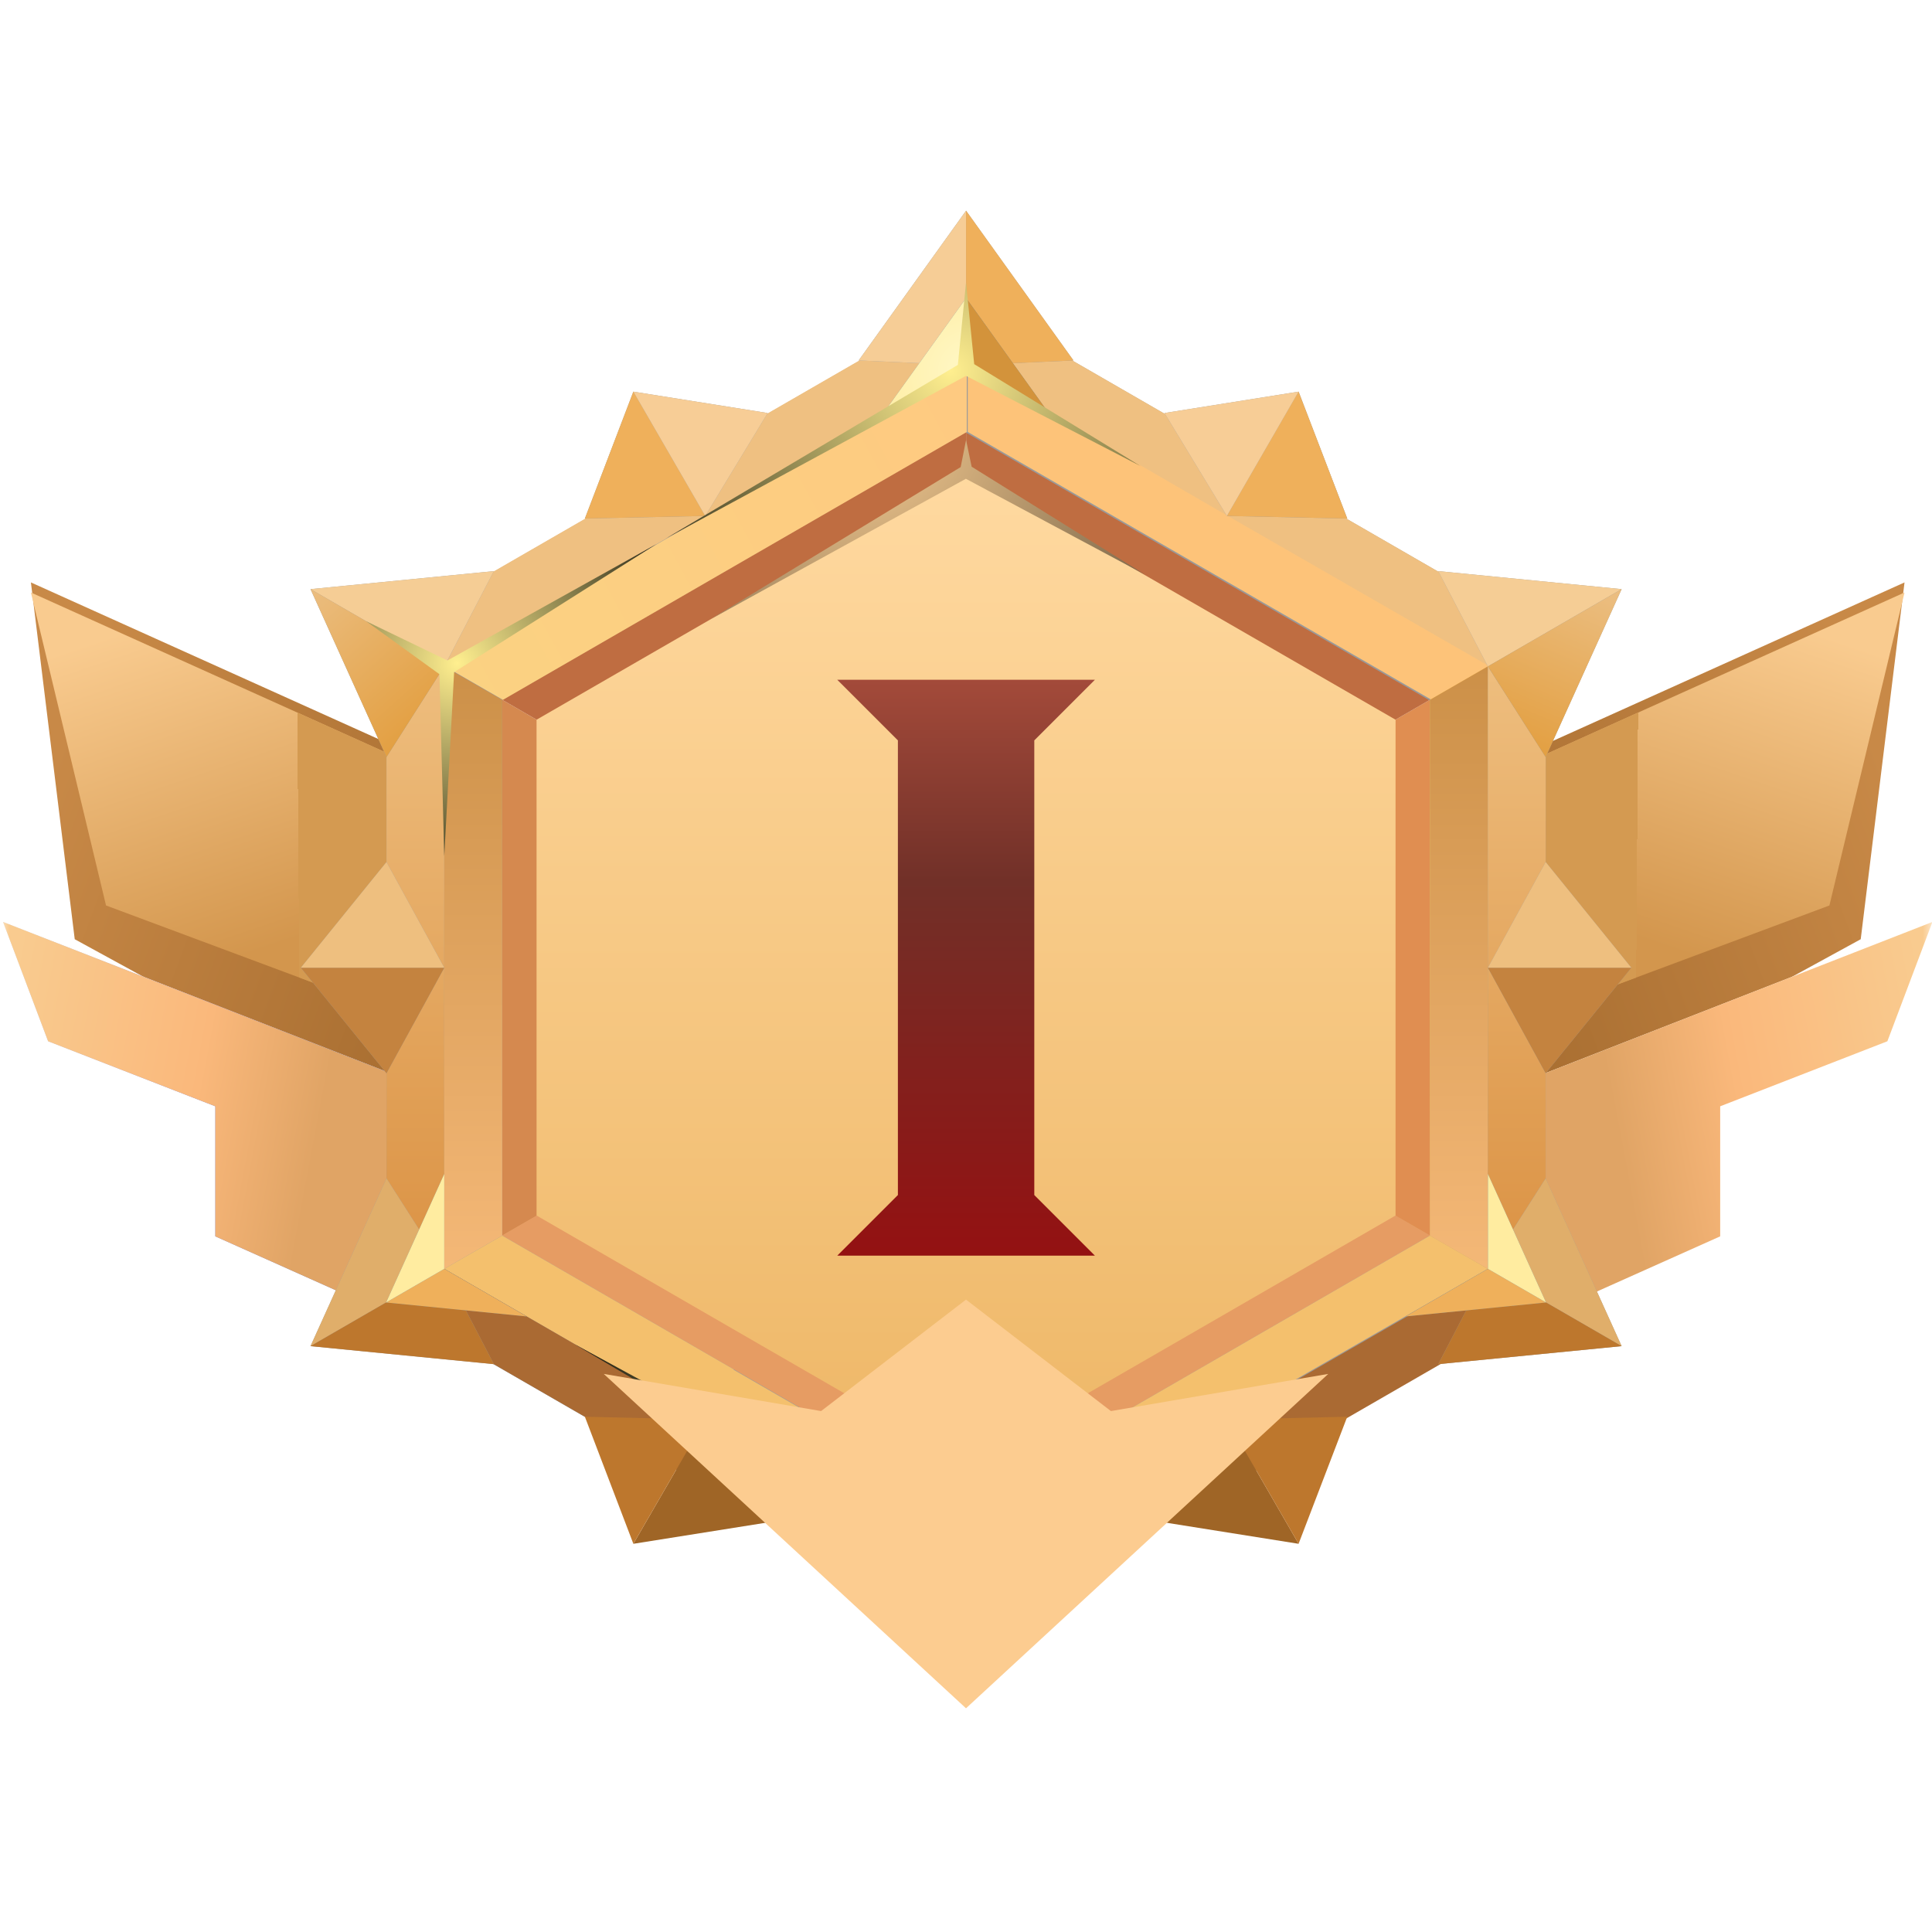 <svg width="104" height="104" viewBox="0 0 104 104" fill="none" xmlns="http://www.w3.org/2000/svg">
<g clip-path="url(#clip0_2439_942)">
<mask id="mask0_2439_942" style="mask-type:luminance" maskUnits="userSpaceOnUse" x="0" y="0" width="104" height="104">
<path d="M104 0H0V104H104V0Z" fill="white"/>
</mask>
<g mask="url(#mask0_2439_942)">
<path d="M78.598 42.135L102.521 31.352L100.163 50.559L78.598 62.352V42.135Z" fill="url(#paint0_linear_2439_942)"/>
<g filter="url(#filter0_d_2439_942)">
<path d="M78.598 42.135L102.521 31.352L98.478 48.2L78.598 55.613V42.135Z" fill="url(#paint1_linear_2439_942)"/>
<path d="M78.598 42.135L102.521 31.352L98.478 48.2L78.598 55.613V42.135Z" fill="url(#paint2_linear_2439_942)"/>
</g>
<g filter="url(#filter1_d_2439_942)">
<path d="M72.484 61.248L104.023 48.928L101.598 55.352L92.598 58.852V65.853L72.484 74.853V61.248Z" fill="white"/>
<path d="M72.484 61.248L104.023 48.928L101.598 55.352L92.598 58.852V65.853L72.484 74.853V61.248Z" fill="url(#paint3_linear_2439_942)"/>
</g>
<path d="M25.588 42.135L1.664 31.352L4.023 50.559L25.588 62.352V42.135Z" fill="url(#paint4_linear_2439_942)"/>
<g filter="url(#filter2_d_2439_942)">
<path d="M25.588 42.135L1.664 31.352L5.708 48.2L25.588 55.613V42.135Z" fill="url(#paint5_linear_2439_942)"/>
<path d="M25.588 42.135L1.664 31.352L5.708 48.2L25.588 55.613V42.135Z" fill="url(#paint6_linear_2439_942)"/>
</g>
<g filter="url(#filter3_d_2439_942)">
<path d="M31.703 61.248L0.164 48.928L2.59 55.352L11.59 58.852V65.853L31.703 74.853V61.248Z" fill="white"/>
<path d="M31.703 61.248L0.164 48.928L2.59 55.352L11.59 58.852V65.853L31.703 74.853V61.248Z" fill="url(#paint7_linear_2439_942)"/>
<path d="M31.703 61.248L0.164 48.928L2.59 55.352L11.59 58.852V65.853L31.703 74.853V61.248Z" fill="url(#paint8_linear_2439_942)"/>
</g>
<path fill-rule="evenodd" clip-rule="evenodd" d="M26.902 37.592L30.372 39.602V64.582L26.902 66.582V37.592Z" fill="#D5894F"/>
<path fill-rule="evenodd" clip-rule="evenodd" d="M77.103 37.592L73.633 39.602V64.582L77.103 66.582V37.592Z" fill="#E08E51"/>
<path fill-rule="evenodd" clip-rule="evenodd" d="M77.104 37.593L73.634 39.602L52.004 27.113V23.102L77.104 37.593Z" fill="#BF6D41"/>
<path fill-rule="evenodd" clip-rule="evenodd" d="M52.002 81.082V77.062L30.372 64.582L26.902 66.582L52.002 81.082Z" fill="#E69C63"/>
<path fill-rule="evenodd" clip-rule="evenodd" d="M26.902 37.593L30.372 39.602L52.002 27.113V23.102L26.902 37.593Z" fill="#BF6D41"/>
<path fill-rule="evenodd" clip-rule="evenodd" d="M52.004 81.082V77.062L73.634 64.582L77.104 66.582L52.004 81.082Z" fill="#E69C63"/>
<g filter="url(#filter4_i_2439_942)">
<path fill-rule="evenodd" clip-rule="evenodd" d="M52.003 25.402L63.563 32.072L75.123 38.742V52.092V65.432L63.563 72.112L52.003 78.782L40.443 72.112L28.883 65.432V52.092V38.742L40.443 32.072L52.003 25.402Z" fill="url(#paint9_linear_2439_942)"/>
</g>
<g filter="url(#filter5_i_2439_942)">
<path d="M48.334 39.855L45.07 36.592H52.005H58.939L55.676 39.855V64.329L58.939 67.592H52.005H45.07L48.334 64.329V39.855Z" fill="url(#paint10_linear_2439_942)"/>
</g>
<path style="mix-blend-mode:screen" fill-rule="evenodd" clip-rule="evenodd" d="M52.004 23.683L51.714 25.143L38.234 33.343L51.994 25.773L61.674 30.953L52.304 25.123L52.004 23.683Z" fill="url(#paint11_radial_2439_942)"/>
<path fill-rule="evenodd" clip-rule="evenodd" d="M52.005 16.112L67.605 25.112L83.205 34.112V70.112L67.605 79.112L52.005 88.112L36.405 79.112L20.805 70.112V34.112L36.405 25.112L52.005 16.112ZM52.005 23.292L64.495 30.502L76.975 37.712V66.512L64.495 73.722L52.005 80.932L39.515 73.722L27.035 66.512V37.672L39.515 30.462L52.005 23.252V23.292Z" fill="#999999"/>
<path fill-rule="evenodd" clip-rule="evenodd" d="M37.966 27.772L51.966 19.662V16.112L36.366 25.112L20.766 34.112L23.876 35.902L37.926 27.802L37.966 27.772Z" fill="#EFC081"/>
<path fill-rule="evenodd" clip-rule="evenodd" d="M52.003 19.663L38.003 27.773L23.953 35.873L27.073 37.673L39.553 30.463L52.043 23.253V19.663H52.003Z" fill="url(#paint12_linear_2439_942)"/>
<path fill-rule="evenodd" clip-rule="evenodd" d="M52.005 19.663L66.005 27.773L80.055 35.873L83.165 34.083L67.565 25.082L51.965 16.082V19.672L52.005 19.663Z" fill="#EFC081"/>
<path fill-rule="evenodd" clip-rule="evenodd" d="M66.094 27.773L52.094 19.663V23.253L64.584 30.463L77.064 37.673L80.184 35.873L66.094 27.773Z" fill="#FDC379"/>
<path fill-rule="evenodd" clip-rule="evenodd" d="M76.973 37.673V66.513L80.093 68.303V35.873L76.973 37.673Z" fill="url(#paint13_radial_2439_942)"/>
<path fill-rule="evenodd" clip-rule="evenodd" d="M76.973 37.673V66.513L80.093 68.303V35.873L76.973 37.673Z" fill="url(#paint14_linear_2439_942)"/>
<path fill-rule="evenodd" clip-rule="evenodd" d="M80.094 35.872V68.302L83.204 70.102V34.112L80.094 35.872Z" fill="url(#paint15_linear_2439_942)"/>
<path fill-rule="evenodd" clip-rule="evenodd" d="M23.915 52.112V35.872L20.805 34.112V70.112L23.915 68.312V52.112Z" fill="url(#paint16_linear_2439_942)"/>
<path fill-rule="evenodd" clip-rule="evenodd" d="M23.914 35.873V68.303L27.034 66.513V37.673L23.914 35.873Z" fill="url(#paint17_linear_2439_942)"/>
<path fill-rule="evenodd" clip-rule="evenodd" d="M39.514 73.723L27.034 66.513L23.914 68.303L37.964 76.413L51.964 84.523V80.933L39.474 73.723H39.514Z" fill="#F4C06D"/>
<path fill-rule="evenodd" clip-rule="evenodd" d="M37.965 76.413L23.915 68.303L20.805 70.103L36.405 79.103L52.005 88.103V84.513L38.005 76.403L37.965 76.413Z" fill="#AA6A33"/>
<path fill-rule="evenodd" clip-rule="evenodd" d="M64.494 73.723L52.004 80.933V84.523L66.004 76.413L80.094 68.303L76.974 66.513L64.494 73.723Z" fill="#F4C06D"/>
<path fill-rule="evenodd" clip-rule="evenodd" d="M66.094 76.412L52.094 84.522V88.112L67.694 79.112L83.294 70.112L80.184 68.312L66.094 76.412Z" fill="#AA6A33"/>
<path fill-rule="evenodd" clip-rule="evenodd" d="M52.003 19.662L46.223 19.402L52.003 11.342L57.783 19.402L52.003 19.662Z" fill="#999999"/>
<path fill-rule="evenodd" clip-rule="evenodd" d="M52.003 19.662L46.223 19.402L52.003 11.342V19.662Z" fill="#F6CD96"/>
<path fill-rule="evenodd" clip-rule="evenodd" d="M52.004 19.662L57.784 19.402L52.004 11.342V19.662Z" fill="#EFB05B"/>
<path fill-rule="evenodd" clip-rule="evenodd" d="M80.092 35.873L77.422 30.743L87.292 31.713L83.202 40.753L80.092 35.873Z" fill="#999999"/>
<path fill-rule="evenodd" clip-rule="evenodd" d="M80.092 35.873L77.422 30.743L87.292 31.713L80.092 35.873Z" fill="#F5CD95"/>
<path fill-rule="evenodd" clip-rule="evenodd" d="M80.094 35.872L83.204 40.752L87.294 31.712L80.094 35.872Z" fill="url(#paint18_linear_2439_942)"/>
<path fill-rule="evenodd" clip-rule="evenodd" d="M80.092 68.303L83.202 63.433L87.292 72.463L77.422 73.433L80.092 68.303Z" fill="#999999"/>
<path fill-rule="evenodd" clip-rule="evenodd" d="M80.094 68.303L83.204 63.433L87.294 72.463L80.094 68.303Z" fill="#E0AE6A"/>
<path fill-rule="evenodd" clip-rule="evenodd" d="M80.092 68.303L77.422 73.433L87.292 72.463L80.092 68.303Z" fill="#BD772D"/>
<path fill-rule="evenodd" clip-rule="evenodd" d="M23.915 68.303L20.805 63.433L16.715 72.463L26.585 73.433L23.915 68.303Z" fill="#999999"/>
<path fill-rule="evenodd" clip-rule="evenodd" d="M23.915 68.303L20.805 63.433L16.715 72.463L23.915 68.303Z" fill="#E0AE6A"/>
<path fill-rule="evenodd" clip-rule="evenodd" d="M23.915 68.303L26.585 73.433L16.715 72.463L23.915 68.303Z" fill="#BD772D"/>
<path fill-rule="evenodd" clip-rule="evenodd" d="M23.915 35.873L26.585 30.743L16.715 31.713L20.805 40.753L23.915 35.873Z" fill="#999999"/>
<path fill-rule="evenodd" clip-rule="evenodd" d="M23.915 35.873L26.585 30.743L16.715 31.713L23.915 35.873Z" fill="#F5CD95"/>
<path fill-rule="evenodd" clip-rule="evenodd" d="M23.915 35.872L20.805 40.752L16.715 31.712L23.915 35.872Z" fill="url(#paint19_linear_2439_942)"/>
<path fill-rule="evenodd" clip-rule="evenodd" d="M23.915 52.092L20.805 46.402L16.195 52.092L20.805 57.772L23.915 52.092Z" fill="#999999"/>
<path fill-rule="evenodd" clip-rule="evenodd" d="M37.964 27.773L41.324 22.233L34.094 21.082L31.484 27.913L37.964 27.773Z" fill="#999999"/>
<path fill-rule="evenodd" clip-rule="evenodd" d="M23.915 52.092L20.805 57.772L16.195 52.092H23.915Z" fill="#C4833F"/>
<path fill-rule="evenodd" clip-rule="evenodd" d="M37.964 27.773L31.484 27.913L34.094 21.082L37.964 27.773Z" fill="#EFB05B"/>
<path fill-rule="evenodd" clip-rule="evenodd" d="M37.964 76.413L41.324 81.953L34.094 83.103L37.964 76.413Z" fill="#9F6526"/>
<path fill-rule="evenodd" clip-rule="evenodd" d="M23.915 52.092L20.805 46.402L16.195 52.092H23.915Z" fill="#EEBF7F"/>
<path fill-rule="evenodd" clip-rule="evenodd" d="M37.964 27.773L41.324 22.233L34.094 21.082L37.964 27.773Z" fill="#F7CD96"/>
<path fill-rule="evenodd" clip-rule="evenodd" d="M37.964 76.413L31.484 76.263L34.094 83.103L37.964 76.413Z" fill="#BD772D"/>
<path fill-rule="evenodd" clip-rule="evenodd" d="M80.094 52.092L83.204 46.402L87.814 52.092L83.204 57.772L80.094 52.092Z" fill="#999999"/>
<path fill-rule="evenodd" clip-rule="evenodd" d="M66.044 27.773L62.684 22.233L69.904 21.082L72.524 27.913L66.044 27.773Z" fill="#999999"/>
<path fill-rule="evenodd" clip-rule="evenodd" d="M80.094 52.092L83.204 57.772L87.814 52.092H80.094Z" fill="#C4833F"/>
<path fill-rule="evenodd" clip-rule="evenodd" d="M66.044 76.413L62.684 81.953L69.904 83.103L66.044 76.413Z" fill="#9F6526"/>
<path fill-rule="evenodd" clip-rule="evenodd" d="M66.043 27.773L72.523 27.913L69.903 21.082L66.043 27.773Z" fill="#EFB05B"/>
<path fill-rule="evenodd" clip-rule="evenodd" d="M80.094 52.092L83.204 46.402L87.814 52.092H80.094Z" fill="#EEBF7F"/>
<path fill-rule="evenodd" clip-rule="evenodd" d="M66.043 76.413L72.523 76.263L69.903 83.103L66.043 76.413Z" fill="#BD772D"/>
<path fill-rule="evenodd" clip-rule="evenodd" d="M66.044 27.773L62.684 22.233L69.904 21.082L66.044 27.773Z" fill="#F7CD96"/>
<path fill-rule="evenodd" clip-rule="evenodd" d="M47.574 22.212L52.004 16.043L56.434 22.212L52.004 19.663L47.574 22.212Z" fill="#708593"/>
<path fill-rule="evenodd" clip-rule="evenodd" d="M52.004 16.043L47.574 22.212L52.004 19.663V16.043Z" fill="url(#paint20_radial_2439_942)"/>
<path fill-rule="evenodd" clip-rule="evenodd" d="M52.004 16.043L56.434 22.212L52.004 19.663V16.043Z" fill="#D3933B"/>
<path style="mix-blend-mode:screen" fill-rule="evenodd" clip-rule="evenodd" d="M35.832 28.992L51.562 19.642L52.002 15.212L52.442 19.602L61.402 25.092L52.002 20.232L35.832 28.992Z" fill="url(#paint21_radial_2439_942)"/>
<path style="mix-blend-mode:screen" fill-rule="evenodd" clip-rule="evenodd" d="M30.934 72.362L51.494 84.542L52.004 89.662L52.384 84.542L62.954 78.202L52.004 83.802L30.934 72.362Z" fill="url(#paint22_radial_2439_942)"/>
<path fill-rule="evenodd" clip-rule="evenodd" d="M75.664 70.862L83.224 70.112L80.094 63.192V68.302L75.664 70.862Z" fill="#708593"/>
<path fill-rule="evenodd" clip-rule="evenodd" d="M83.224 70.113L75.664 70.863L80.094 68.303L83.224 70.113Z" fill="#EFB05B"/>
<path fill-rule="evenodd" clip-rule="evenodd" d="M83.224 70.112L80.094 63.192V68.302L83.224 70.112Z" fill="#FFECA0"/>
<path fill-rule="evenodd" clip-rule="evenodd" d="M28.345 70.862L20.785 70.112L23.915 63.192V68.302L28.345 70.862Z" fill="#708593"/>
<path fill-rule="evenodd" clip-rule="evenodd" d="M20.785 70.113L28.345 70.863L23.915 68.303L20.785 70.113Z" fill="#EFB05B"/>
<path fill-rule="evenodd" clip-rule="evenodd" d="M20.785 70.112L23.915 63.192V68.302L20.785 70.112Z" fill="#FFECA0"/>
<path style="mix-blend-mode:screen" fill-rule="evenodd" clip-rule="evenodd" d="M35.345 29.283L24.085 35.553L19.715 33.443L23.655 36.293L23.915 46.083L24.445 36.183L35.345 29.283Z" fill="url(#paint23_radial_2439_942)"/>
<g filter="url(#filter6_ddi_2439_942)">
<path d="M52 92.658L32.5 74.658L44.2 76.658L52 70.658L59.8 76.658L71.5 74.658L52 92.658Z" fill="#FCCC90"/>
</g>
</g>
</g>
<defs>
<filter id="filter0_d_2439_942" x="78.598" y="31.352" width="23.922" height="24.803" filterUnits="userSpaceOnUse" color-interpolation-filters="sRGB">
<feFlood flood-opacity="0" result="BackgroundImageFix"/>
<feColorMatrix in="SourceAlpha" type="matrix" values="0 0 0 0 0 0 0 0 0 0 0 0 0 0 0 0 0 0 127 0" result="hardAlpha"/>
<feOffset dy="0.542"/>
<feComposite in2="hardAlpha" operator="out"/>
<feColorMatrix type="matrix" values="0 0 0 0 1 0 0 0 0 1 0 0 0 0 1 0 0 0 0.63 0"/>
<feBlend mode="normal" in2="BackgroundImageFix" result="effect1_dropShadow_2439_942"/>
<feBlend mode="normal" in="SourceGraphic" in2="effect1_dropShadow_2439_942" result="shape"/>
</filter>
<filter id="filter1_d_2439_942" x="72.484" y="48.928" width="31.539" height="26.625" filterUnits="userSpaceOnUse" color-interpolation-filters="sRGB">
<feFlood flood-opacity="0" result="BackgroundImageFix"/>
<feColorMatrix in="SourceAlpha" type="matrix" values="0 0 0 0 0 0 0 0 0 0 0 0 0 0 0 0 0 0 127 0" result="hardAlpha"/>
<feOffset dy="0.7"/>
<feComposite in2="hardAlpha" operator="out"/>
<feColorMatrix type="matrix" values="0 0 0 0 1 0 0 0 0 1 0 0 0 0 1 0 0 0 0.63 0"/>
<feBlend mode="normal" in2="BackgroundImageFix" result="effect1_dropShadow_2439_942"/>
<feBlend mode="normal" in="SourceGraphic" in2="effect1_dropShadow_2439_942" result="shape"/>
</filter>
<filter id="filter2_d_2439_942" x="1.664" y="31.352" width="23.926" height="24.803" filterUnits="userSpaceOnUse" color-interpolation-filters="sRGB">
<feFlood flood-opacity="0" result="BackgroundImageFix"/>
<feColorMatrix in="SourceAlpha" type="matrix" values="0 0 0 0 0 0 0 0 0 0 0 0 0 0 0 0 0 0 127 0" result="hardAlpha"/>
<feOffset dy="0.542"/>
<feComposite in2="hardAlpha" operator="out"/>
<feColorMatrix type="matrix" values="0 0 0 0 1 0 0 0 0 1 0 0 0 0 1 0 0 0 0.63 0"/>
<feBlend mode="normal" in2="BackgroundImageFix" result="effect1_dropShadow_2439_942"/>
<feBlend mode="normal" in="SourceGraphic" in2="effect1_dropShadow_2439_942" result="shape"/>
</filter>
<filter id="filter3_d_2439_942" x="0.164" y="48.928" width="31.539" height="26.625" filterUnits="userSpaceOnUse" color-interpolation-filters="sRGB">
<feFlood flood-opacity="0" result="BackgroundImageFix"/>
<feColorMatrix in="SourceAlpha" type="matrix" values="0 0 0 0 0 0 0 0 0 0 0 0 0 0 0 0 0 0 127 0" result="hardAlpha"/>
<feOffset dy="0.7"/>
<feComposite in2="hardAlpha" operator="out"/>
<feColorMatrix type="matrix" values="0 0 0 0 1 0 0 0 0 1 0 0 0 0 1 0 0 0 0.63 0"/>
<feBlend mode="normal" in2="BackgroundImageFix" result="effect1_dropShadow_2439_942"/>
<feBlend mode="normal" in="SourceGraphic" in2="effect1_dropShadow_2439_942" result="shape"/>
</filter>
<filter id="filter4_i_2439_942" x="28.883" y="25.402" width="46.238" height="53.38" filterUnits="userSpaceOnUse" color-interpolation-filters="sRGB">
<feFlood flood-opacity="0" result="BackgroundImageFix"/>
<feBlend mode="normal" in="SourceGraphic" in2="BackgroundImageFix" result="shape"/>
<feColorMatrix in="SourceAlpha" type="matrix" values="0 0 0 0 0 0 0 0 0 0 0 0 0 0 0 0 0 0 127 0" result="hardAlpha"/>
<feOffset/>
<feGaussianBlur stdDeviation="1.5"/>
<feComposite in2="hardAlpha" operator="arithmetic" k2="-1" k3="1"/>
<feColorMatrix type="matrix" values="0 0 0 0 0.742 0 0 0 0 0.326 0 0 0 0 0.068 0 0 0 0.43 0"/>
<feBlend mode="normal" in2="shape" result="effect1_innerShadow_2439_942"/>
</filter>
<filter id="filter5_i_2439_942" x="45.07" y="36.592" width="13.867" height="31" filterUnits="userSpaceOnUse" color-interpolation-filters="sRGB">
<feFlood flood-opacity="0" result="BackgroundImageFix"/>
<feBlend mode="normal" in="SourceGraphic" in2="BackgroundImageFix" result="shape"/>
<feColorMatrix in="SourceAlpha" type="matrix" values="0 0 0 0 0 0 0 0 0 0 0 0 0 0 0 0 0 0 127 0" result="hardAlpha"/>
<feOffset/>
<feGaussianBlur stdDeviation="0.408"/>
<feComposite in2="hardAlpha" operator="arithmetic" k2="-1" k3="1"/>
<feColorMatrix type="matrix" values="0 0 0 0 0.325 0 0 0 0 0.039 0 0 0 0 0.039 0 0 0 0.5 0"/>
<feBlend mode="normal" in2="shape" result="effect1_innerShadow_2439_942"/>
</filter>
<filter id="filter6_ddi_2439_942" x="30.5" y="68.658" width="43" height="26" filterUnits="userSpaceOnUse" color-interpolation-filters="sRGB">
<feFlood flood-opacity="0" result="BackgroundImageFix"/>
<feColorMatrix in="SourceAlpha" type="matrix" values="0 0 0 0 0 0 0 0 0 0 0 0 0 0 0 0 0 0 127 0" result="hardAlpha"/>
<feOffset/>
<feGaussianBlur stdDeviation="1"/>
<feComposite in2="hardAlpha" operator="out"/>
<feColorMatrix type="matrix" values="0 0 0 0 0.725 0 0 0 0 0.469 0 0 0 0 0.217 0 0 0 0.31 0"/>
<feBlend mode="normal" in2="BackgroundImageFix" result="effect1_dropShadow_2439_942"/>
<feColorMatrix in="SourceAlpha" type="matrix" values="0 0 0 0 0 0 0 0 0 0 0 0 0 0 0 0 0 0 127 0" result="hardAlpha"/>
<feOffset dy="-0.7"/>
<feComposite in2="hardAlpha" operator="out"/>
<feColorMatrix type="matrix" values="0 0 0 0 0.487 0 0 0 0 0.292 0 0 0 0 0.098 0 0 0 1 0"/>
<feBlend mode="normal" in2="effect1_dropShadow_2439_942" result="effect2_dropShadow_2439_942"/>
<feBlend mode="normal" in="SourceGraphic" in2="effect2_dropShadow_2439_942" result="shape"/>
<feColorMatrix in="SourceAlpha" type="matrix" values="0 0 0 0 0 0 0 0 0 0 0 0 0 0 0 0 0 0 127 0" result="hardAlpha"/>
<feOffset/>
<feGaussianBlur stdDeviation="1.5"/>
<feComposite in2="hardAlpha" operator="arithmetic" k2="-1" k3="1"/>
<feColorMatrix type="matrix" values="0 0 0 0 1 0 0 0 0 1 0 0 0 0 1 0 0 0 0.63 0"/>
<feBlend mode="normal" in2="shape" result="effect3_innerShadow_2439_942"/>
</filter>
<linearGradient id="paint0_linear_2439_942" x1="100.161" y1="37.828" x2="72.174" y2="48.198" gradientUnits="userSpaceOnUse">
<stop stop-color="#C88947"/>
<stop offset="1" stop-color="#A0672B"/>
</linearGradient>
<linearGradient id="paint1_linear_2439_942" x1="87.722" y1="49.813" x2="93.695" y2="32.141" gradientUnits="userSpaceOnUse">
<stop stop-color="#D3964D"/>
<stop offset="1" stop-color="#F9CB8F"/>
</linearGradient>
<linearGradient id="paint2_linear_2439_942" x1="106.666" y1="54.852" x2="78.127" y2="54.651" gradientUnits="userSpaceOnUse">
<stop offset="0.652" stop-color="white" stop-opacity="0"/>
<stop offset="0.652" stop-color="#D49A51"/>
</linearGradient>
<linearGradient id="paint3_linear_2439_942" x1="103.49" y1="51.719" x2="75.643" y2="56.928" gradientUnits="userSpaceOnUse">
<stop stop-color="#F9CB8F"/>
<stop offset="0.386" stop-color="#FAB87B"/>
<stop offset="0.625" stop-color="#E0A465"/>
</linearGradient>
<linearGradient id="paint4_linear_2439_942" x1="4.025" y1="37.828" x2="32.011" y2="48.198" gradientUnits="userSpaceOnUse">
<stop stop-color="#C88947"/>
<stop offset="1" stop-color="#A0672B"/>
</linearGradient>
<linearGradient id="paint5_linear_2439_942" x1="16.464" y1="49.813" x2="10.49" y2="32.141" gradientUnits="userSpaceOnUse">
<stop stop-color="#D3964D"/>
<stop offset="1" stop-color="#F9CB8F"/>
</linearGradient>
<linearGradient id="paint6_linear_2439_942" x1="-2.48" y1="54.852" x2="26.058" y2="54.651" gradientUnits="userSpaceOnUse">
<stop offset="0.652" stop-color="white" stop-opacity="0"/>
<stop offset="0.652" stop-color="#D49A51"/>
</linearGradient>
<linearGradient id="paint7_linear_2439_942" x1="0.698" y1="51.719" x2="28.545" y2="56.928" gradientUnits="userSpaceOnUse">
<stop stop-color="#D8E6FF"/>
<stop offset="0.386" stop-color="#7981E1"/>
<stop offset="0.625" stop-color="#788AD5"/>
</linearGradient>
<linearGradient id="paint8_linear_2439_942" x1="0.698" y1="51.719" x2="28.545" y2="56.928" gradientUnits="userSpaceOnUse">
<stop stop-color="#F9CB8F"/>
<stop offset="0.386" stop-color="#FAB87B"/>
<stop offset="0.625" stop-color="#E0A465"/>
</linearGradient>
<linearGradient id="paint9_linear_2439_942" x1="52.003" y1="25.402" x2="52.003" y2="78.782" gradientUnits="userSpaceOnUse">
<stop stop-color="#FFD9A0"/>
<stop offset="1" stop-color="#EEB767"/>
</linearGradient>
<linearGradient id="paint10_linear_2439_942" x1="52.005" y1="36.592" x2="52.005" y2="67.592" gradientUnits="userSpaceOnUse">
<stop stop-color="#A34A3A"/>
<stop offset="0.35" stop-color="#713028"/>
<stop offset="1" stop-color="#941112"/>
</linearGradient>
<radialGradient id="paint11_radial_2439_942" cx="0" cy="0" r="1" gradientUnits="userSpaceOnUse" gradientTransform="translate(46.274 22.713) scale(36.03 36.03)">
<stop stop-color="#FACF94"/>
<stop offset="1"/>
</radialGradient>
<linearGradient id="paint12_linear_2439_942" x1="52.043" y1="21.534" x2="23.953" y2="36.81" gradientUnits="userSpaceOnUse">
<stop stop-color="#FECA81"/>
<stop offset="0.993" stop-color="#FBD282"/>
</linearGradient>
<radialGradient id="paint13_radial_2439_942" cx="0" cy="0" r="1" gradientUnits="userSpaceOnUse" gradientTransform="translate(63.829 45.952) scale(40.194 40.194)">
<stop stop-color="#FFEB68"/>
<stop offset="1" stop-color="#E67D2D"/>
</radialGradient>
<linearGradient id="paint14_linear_2439_942" x1="78.533" y1="35.873" x2="78.533" y2="68.303" gradientUnits="userSpaceOnUse">
<stop stop-color="#CC9048"/>
<stop offset="1" stop-color="#F4B877"/>
</linearGradient>
<linearGradient id="paint15_linear_2439_942" x1="81.649" y1="34.112" x2="81.649" y2="70.102" gradientUnits="userSpaceOnUse">
<stop stop-color="#EFC081"/>
<stop offset="1" stop-color="#DA9041"/>
</linearGradient>
<linearGradient id="paint16_linear_2439_942" x1="22.36" y1="34.112" x2="22.36" y2="70.112" gradientUnits="userSpaceOnUse">
<stop stop-color="#EFC081"/>
<stop offset="1" stop-color="#DA9041"/>
</linearGradient>
<linearGradient id="paint17_linear_2439_942" x1="25.474" y1="35.873" x2="25.474" y2="68.303" gradientUnits="userSpaceOnUse">
<stop stop-color="#CC9048"/>
<stop offset="1" stop-color="#F4B877"/>
</linearGradient>
<linearGradient id="paint18_linear_2439_942" x1="87.294" y1="32.332" x2="83.694" y2="40.752" gradientUnits="userSpaceOnUse">
<stop stop-color="#EBBD7F"/>
<stop offset="1" stop-color="#E3A043"/>
</linearGradient>
<linearGradient id="paint19_linear_2439_942" x1="16.715" y1="31.712" x2="22.919" y2="38.685" gradientUnits="userSpaceOnUse">
<stop stop-color="#EBBD7F"/>
<stop offset="1" stop-color="#E3A043"/>
</linearGradient>
<radialGradient id="paint20_radial_2439_942" cx="0" cy="0" r="1" gradientUnits="userSpaceOnUse" gradientTransform="translate(52.224 19.983) scale(25.06 25.06)">
<stop stop-color="#FFF8C7"/>
<stop offset="1" stop-color="#FFC521"/>
</radialGradient>
<radialGradient id="paint21_radial_2439_942" cx="0" cy="0" r="1" gradientUnits="userSpaceOnUse" gradientTransform="translate(51.167 19.945) scale(23.77 23.77)">
<stop stop-color="#FFEF8F"/>
<stop offset="1"/>
</radialGradient>
<radialGradient id="paint22_radial_2439_942" cx="0" cy="0" r="1" gradientUnits="userSpaceOnUse" gradientTransform="translate(52.099 80.562) scale(25.433)">
<stop stop-color="#FFEF8F"/>
<stop offset="1"/>
</radialGradient>
<radialGradient id="paint23_radial_2439_942" cx="0" cy="0" r="1" gradientUnits="userSpaceOnUse" gradientTransform="translate(24.608 35.696) scale(15.177)">
<stop stop-color="#FFEF8F"/>
<stop offset="1"/>
</radialGradient>
<clipPath id="clip0_2439_942">
<rect width="104" height="104" fill="white"/>
</clipPath>
</defs>
</svg>
